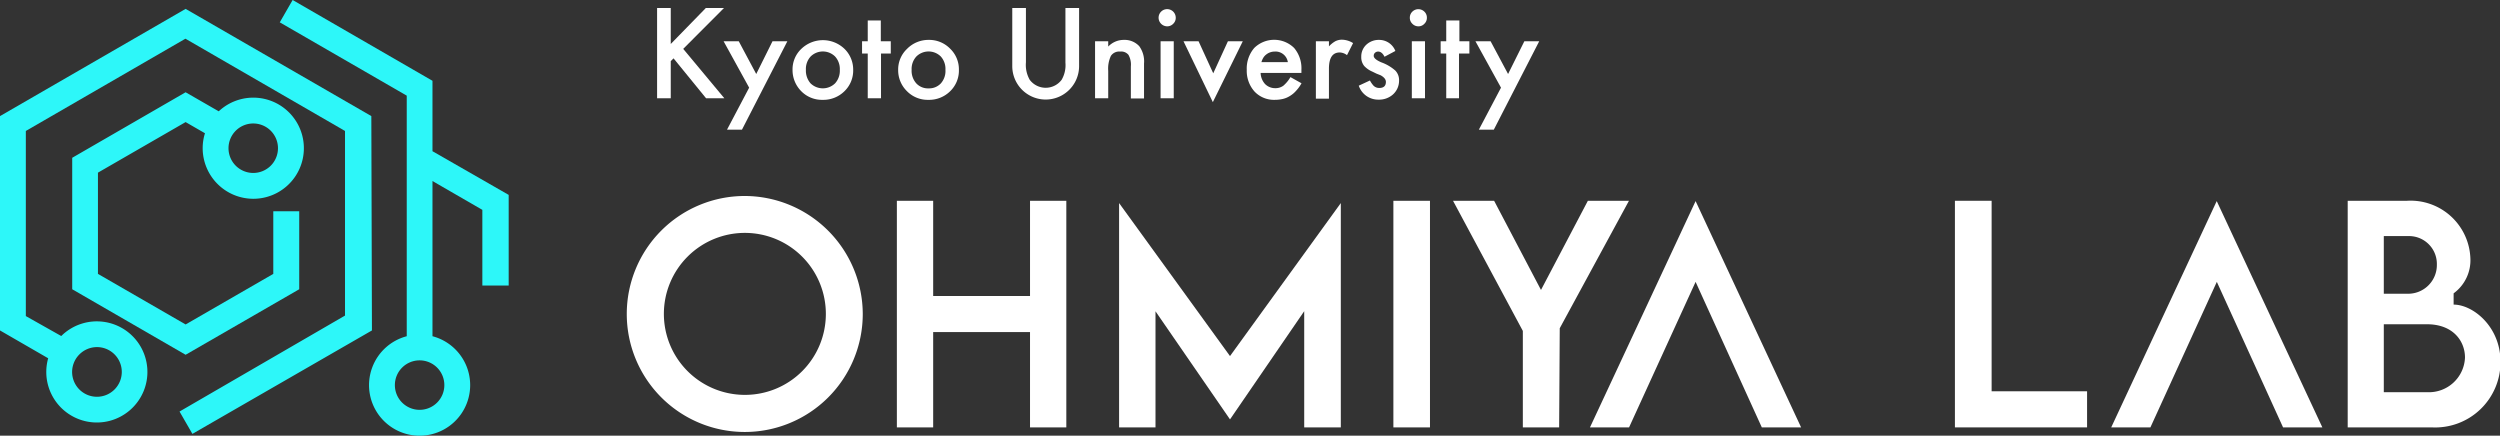<svg xmlns="http://www.w3.org/2000/svg" viewBox="0 0 250.65 43.68"><rect x="0" y="0" width="250.65" height="43.68" fill="#333333" stroke="none"/><defs><style>.cls-1{fill:#2df7f9;}.cls-2{fill:#fff;}</style></defs><g id="レイヤー_2" data-name="レイヤー 2"><g id="レイヤー_1-2" data-name="レイヤー 1"><path class="cls-1" d="M25.39,19.93a5.07,5.07,0,1,0-3.46-8.77L18.61,9.25,7.24,15.82V29l11.37,6.57L30,29V21.18H27.4v6.28l-8.79,5.07L9.82,27.46V17.31l8.79-5.07,1.94,1.12a5,5,0,0,0-.23,1.5A5.08,5.08,0,0,0,25.39,19.93Zm0-7.55a2.48,2.48,0,1,1-2.48,2.48A2.48,2.48,0,0,1,25.39,12.38Z"/><path class="cls-1" d="M37.23,11.64,18.61.89,0,11.64V33.13l4.83,2.79a5.15,5.15,0,0,0-.19,1.37,5.07,5.07,0,1,0,1.5-3.6l-3.55-2V13.13l16-9.25,16,9.25V31.64L18,41.26l1.29,2.24,18-10.37ZM9.71,34.8a2.49,2.49,0,1,1-2.48,2.49A2.5,2.5,0,0,1,9.71,34.8Z"/><path class="cls-1" d="M43.36,15.16V8.1L29.34,0,28.05,2.24,40.78,9.59V33.71a5.07,5.07,0,1,0,2.58,0V18.15l5,2.89v7.59H51V19.54Zm1.19,23.45a2.48,2.48,0,1,1-2.48-2.48A2.48,2.48,0,0,1,44.55,38.61Z"/><path class="cls-2" d="M74.65,19.65A11.83,11.83,0,1,0,86.5,31.51,11.86,11.86,0,0,0,74.65,19.65Zm0,19.94a8.12,8.12,0,1,1,8.15-8.09A8.11,8.11,0,0,1,74.64,39.59Z"/><path class="cls-2" d="M103.27,20.13v9.55H93.56V20.13H89.92V42.85h3.64V33.29h9.71v9.56h3.64V20.13Z"/><path class="cls-2" d="M123.32,35.7,112.2,20.36V42.85h3.65V31.21l7.47,10.84,7.44-10.85V42.85h3.67V20.36Z"/><path class="cls-2" d="M139.7,20.13V42.85h3.67V20.13Z"/><path class="cls-2" d="M159.2,20.13l-4.7,8.94-4.7-8.94h-4.12l7,13.05v9.67h3.64l.06-9.94,6.94-12.78Z"/><path class="cls-2" d="M170,20.16,159.41,42.85h3.92L170,28.26l6.64,14.59h3.94Z"/><path class="cls-2" d="M199.68,39.23V20.13H196V42.85h13.25V39.23Z"/><path class="cls-2" d="M222.25,20.16,211.67,42.85h3.93l6.66-14.59,6.64,14.59h3.94Z"/><path class="cls-2" d="M246,30.54V29.41a4.1,4.1,0,0,0,1.68-3.53,6,6,0,0,0-6.36-5.75h-5.94V42.85h8.45a6.55,6.55,0,0,0,6.87-6.67C250.65,32.7,247.92,30.54,246,30.54Zm-7-6.87h2.59a2.79,2.79,0,0,1,2.73,2.84,2.88,2.88,0,0,1-2.82,2.94H239Zm4.35,15.65H239V32.51h4.33c2.62,0,3.81,1.69,3.81,3.34A3.62,3.62,0,0,1,243.33,39.32Z"/><path class="cls-2" d="M67.25,4.41,70.77.8h1.82L68.5,4.9l4.12,4.95H70.79l-3.26-4-.28.28V9.85H65.88V.8h1.37Z"/><path class="cls-2" d="M75.11,8.79,72.55,4.14h1.52l1.75,3.28,1.63-3.28h1.49L74.39,13h-1.5Z"/><path class="cls-2" d="M79.46,7a2.83,2.83,0,0,1,.88-2.1,3.12,3.12,0,0,1,4.33,0A2.9,2.9,0,0,1,85.54,7a2.88,2.88,0,0,1-.88,2.15,3,3,0,0,1-2.19.86,2.9,2.9,0,0,1-2.15-.88A3,3,0,0,1,79.46,7ZM80.8,7a1.94,1.94,0,0,0,.46,1.35,1.76,1.76,0,0,0,2.47,0A1.88,1.88,0,0,0,84.2,7a1.86,1.86,0,0,0-.47-1.33,1.74,1.74,0,0,0-2.46,0A1.84,1.84,0,0,0,80.8,7Z"/><path class="cls-2" d="M88.33,5.37V9.85H87V5.37h-.57V4.14H87V2.05h1.31V4.14h1V5.37Z"/><path class="cls-2" d="M90.05,7a2.84,2.84,0,0,1,.89-2.1A3,3,0,0,1,93.1,4a2.93,2.93,0,0,1,2.16.88A2.87,2.87,0,0,1,96.14,7a2.88,2.88,0,0,1-.88,2.15,3,3,0,0,1-2.19.86,2.9,2.9,0,0,1-2.15-.88A2.93,2.93,0,0,1,90.05,7ZM91.4,7a1.89,1.89,0,0,0,.46,1.35,1.59,1.59,0,0,0,1.24.51,1.61,1.61,0,0,0,1.23-.5A1.87,1.87,0,0,0,94.79,7a1.86,1.86,0,0,0-.46-1.33,1.74,1.74,0,0,0-2.46,0A1.84,1.84,0,0,0,91.4,7Z"/><path class="cls-2" d="M102.86.8V6.25A3,3,0,0,0,103.24,8a2,2,0,0,0,3.2,0,2.92,2.92,0,0,0,.38-1.71V.8h1.37V6.63a3.35,3.35,0,1,1-6.7,0V.8Z"/><path class="cls-2" d="M109.79,4.14h1.32v.53A2.15,2.15,0,0,1,112.67,4a2,2,0,0,1,1.55.63,2.58,2.58,0,0,1,.48,1.74v3.5h-1.32V6.66a2,2,0,0,0-.24-1.16.94.94,0,0,0-.83-.33,1,1,0,0,0-.93.43,3,3,0,0,0-.27,1.5V9.85h-1.32Z"/><path class="cls-2" d="M116.16,1.77a.86.86,0,0,1,.25-.6.86.86,0,0,1,1.47.6.81.81,0,0,1-.25.61.83.83,0,0,1-.61.26.87.87,0,0,1-.86-.87Zm1.52,2.37V9.85h-1.32V4.14Z"/><path class="cls-2" d="M120.17,4.14l1.47,3.21,1.47-3.21h1.49l-3,6.1-2.94-6.1Z"/><path class="cls-2" d="M130.48,7.31h-4.09a1.73,1.73,0,0,0,.45,1.12,1.42,1.42,0,0,0,1,.41,1.35,1.35,0,0,0,.82-.24,3.31,3.31,0,0,0,.72-.87l1.11.62a3.81,3.81,0,0,1-.55.76,2.63,2.63,0,0,1-.61.51,2.34,2.34,0,0,1-.71.3,3.58,3.58,0,0,1-.83.09,2.68,2.68,0,0,1-2-.82A3.1,3.1,0,0,1,125,7a3.16,3.16,0,0,1,.75-2.19,2.85,2.85,0,0,1,4,0A3.16,3.16,0,0,1,130.48,7Zm-1.36-1.08a1.25,1.25,0,0,0-1.33-1.06,1.33,1.33,0,0,0-.45.08,1.28,1.28,0,0,0-.38.21,1.18,1.18,0,0,0-.3.33,1.77,1.77,0,0,0-.19.44Z"/><path class="cls-2" d="M131.93,4.14h1.31v.51a2.61,2.61,0,0,1,.65-.52,1.45,1.45,0,0,1,.68-.15,2.19,2.19,0,0,1,1.09.34l-.61,1.21a1.25,1.25,0,0,0-.73-.27c-.72,0-1.08.54-1.08,1.63v3h-1.31Z"/><path class="cls-2" d="M139.9,5.11l-1.09.58c-.17-.35-.39-.52-.64-.52a.45.45,0,0,0-.31.12.39.39,0,0,0-.13.31c0,.21.25.43.76.65a4.36,4.36,0,0,1,1.41.83,1.38,1.38,0,0,1,.37,1,1.85,1.85,0,0,1-.61,1.39,2.08,2.08,0,0,1-1.43.52,2.05,2.05,0,0,1-2-1.4l1.12-.52a2.61,2.61,0,0,0,.36.52.81.81,0,0,0,.57.23c.45,0,.67-.21.67-.61,0-.24-.17-.46-.52-.66L138,7.38l-.41-.2a2.41,2.41,0,0,1-.81-.56,1.38,1.38,0,0,1-.3-.92A1.61,1.61,0,0,1,137,4.47,1.82,1.82,0,0,1,138.27,4,1.74,1.74,0,0,1,139.9,5.11Z"/><path class="cls-2" d="M141.35,1.77a.82.82,0,0,1,.25-.6.86.86,0,0,1,1.21,0,.82.82,0,0,1,.25.6.81.81,0,0,1-.25.61.79.79,0,0,1-.6.26.83.83,0,0,1-.61-.26A.81.81,0,0,1,141.35,1.77Zm1.52,2.37V9.85h-1.32V4.14Z"/><path class="cls-2" d="M146.28,5.37V9.85H145V5.37h-.56V4.14H145V2.05h1.32V4.14h1V5.37Z"/><path class="cls-2" d="M150.49,8.79l-2.56-4.65h1.52l1.75,3.28,1.63-3.28h1.49L149.77,13h-1.5Z"/></g></g></svg>